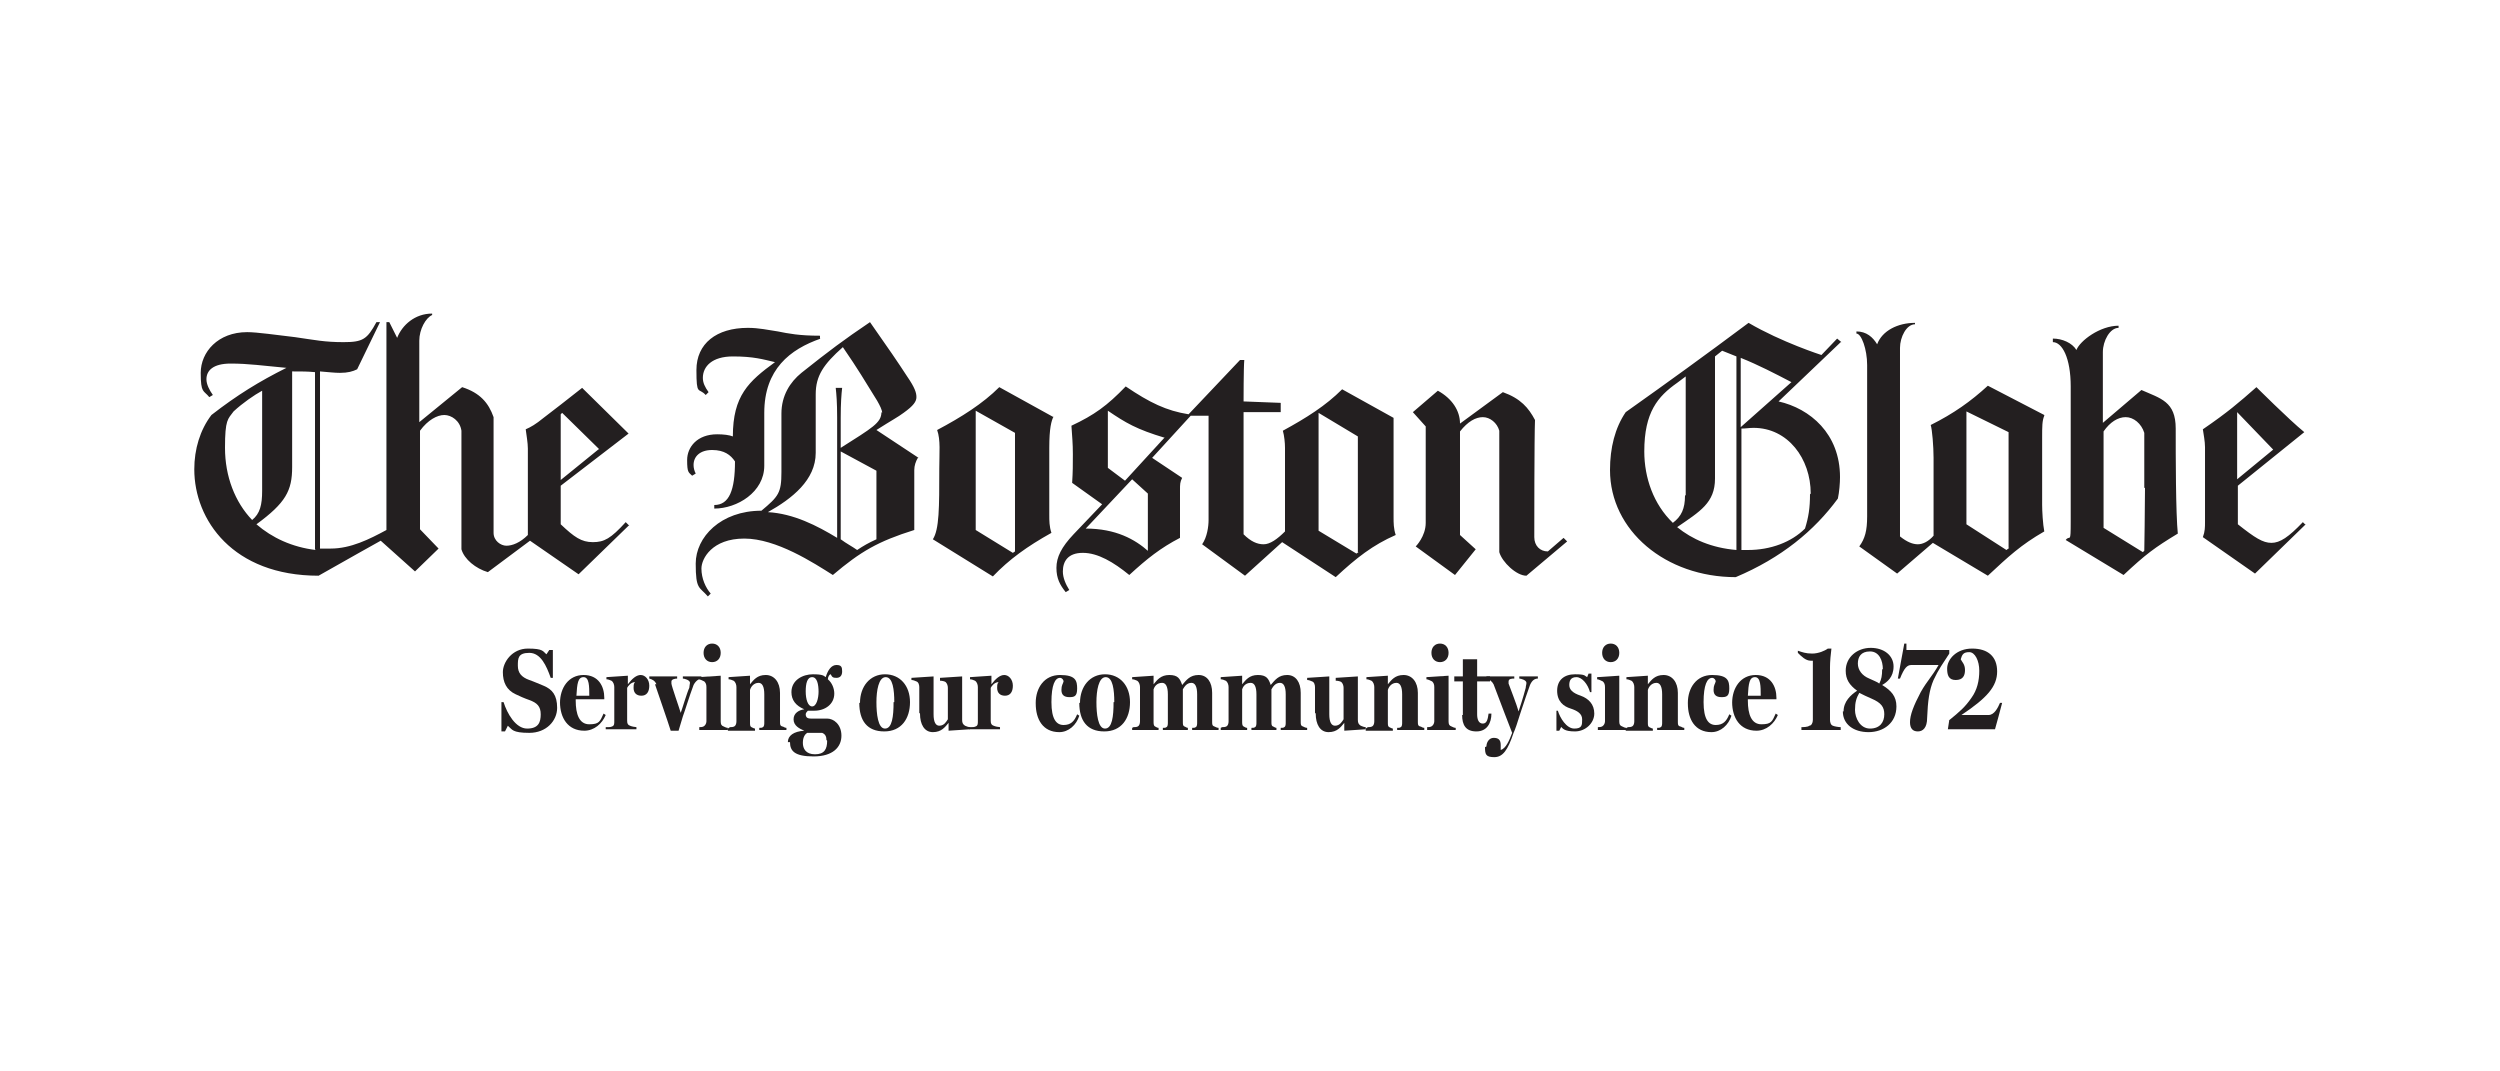 <?xml version="1.0" encoding="UTF-8"?> <svg xmlns="http://www.w3.org/2000/svg" id="Layer_1" version="1.1" viewBox="0 0 350 150"><!-- Generator: Adobe Illustrator 29.5.1, SVG Export Plug-In . SVG Version: 2.1.0 Build 141) --><defs><style> .st0 { fill: #231f20; } </style></defs><path class="st0" d="M300.3,68.3c0,2.9-.1,8.6-.1,8.8l-.2.2-5.5-3.4v-13.5c.9-1.3,2-2,3.1-2s2.2.9,2.6,2.2c0,.5,0,4,0,7.7M318.3,62.9l-5.1,4.2v-9.4l5.1,5.3ZM304.9,74.8c-.3-3-.3-11-.3-14.8s-2.1-4.2-4.8-5.4l-5.4,4.6v-9.9c0-1.6,1-3.4,2.2-3.4v-.3c-2.6,0-5.4,2.1-5.9,3.4-.6-1-2-1.6-3.3-1.6v.5c1.3,0,2.5,2.2,2.5,6.2,0,8,0,15.6,0,18.9s-.1,1.8-.7,2.6l8.1,4.9c3.1-2.9,4.3-3.8,7.6-5.8M322.8,73.5l-.4-.4c-2,2.1-3.2,2.9-4.4,2.9s-2.3-.7-4.7-2.6v-5.4l9.3-7.5c-2.2-1.8-6.7-6.3-6.7-6.3-2.5,2.2-4,3.5-7.5,5.9.1.7.3,1.7.3,2.5v10.5c0,.7,0,1.3-.3,2.1l7.3,5.1,7.1-6.9ZM235.9,69.4c0,1.8-.5,2.9-1.7,3.8-2.7-2.6-4-6.3-4-10,0-5.5,1.9-7.7,4.6-9.6.4-.3.8-.6,1.2-.9v16.6ZM243.1,77c-3.5-.3-6.2-1.5-8.3-3.2,3.2-2.2,5.3-3.4,5.3-6.8v-17.1l1-.8c.7.3,1.3.5,2,.8v27.1ZM253.4,69.2c0,1.9-.2,3.2-.7,4.8-1.9,1.9-4.8,3-8,3h-.9v-17c.6,0,1.1-.1,1.7-.1,4.8,0,8,4.3,8,9.2M250.8,53.5l-7.1,6.3v-9.7c2.5,1,4.8,2.2,7.1,3.4M281.3,76.7l-.4.3-5.6-3.6v-15.8l5.9,2.9v16.2ZM257.8,47.9l-.6-.5-2.2,2.3s-5.6-1.8-10.2-4.5c-6.3,4.7-11,8.1-17.2,12.5-1.5,2.2-2.2,5-2.2,8.1,0,8.5,7.8,15,17.6,15,6.4-2.7,11-6.5,14.3-11,.2-.9.3-2.2.3-3,0-6.1-4.2-9.6-8.6-10.6l8.7-8.3ZM286.2,58.1l-7.9-4.1c-2.4,2.2-4.8,3.9-8,5.5.2.6.4,3,.4,4.6v10.9c-.7.8-1.5,1.2-2.2,1.2s-1.5-.3-2.5-1.1v-26.4c0-1.5.9-3.3,2.1-3.3v-.2c-2.4,0-4.6,1.1-5.3,3-.6-1-1.5-1.8-2.9-1.8v.3c.7,0,1.5,2.2,1.5,4.4v21.2c0,2-.3,3.1-1.1,4.2l5.3,3.8,5-4.3,7.7,4.6c2.9-2.7,4.6-4.3,7.9-6.2-.2-1-.3-2.9-.3-3.7v-9.4c0-1.6,0-2.4.3-3.1M160.8,77.2c-1.9-1.7-4.6-3.2-8.8-3.2l6.5-6.9,2.2,2v8.1ZM163,61.3l-5.5,6-2.4-1.8v-8c2.5,1.7,4,2.6,8,3.8M190.2,77.3l-.3.2-5.3-3.2v-16.5l5.5,3.3v16.2ZM195.4,74.9c-.3-.9-.3-1.7-.3-2.5v-13.9l-7.2-4c-2.3,2.3-5,4-8.3,5.8.2.7.3,1.7.3,2.4v11.7c-1.1,1.1-2.1,1.8-3,1.8s-1.8-.4-2.8-1.4c0-.9,0-11,0-17.1h5.2v-1.3l-5.2-.2s0-4.8.1-5.8h-.6l-7.2,7.6c-3.1-.5-5.4-1.6-8.8-3.9-2.6,2.7-4.4,4-7.6,5.5.1,1.6.2,2.4.2,4s0,2.4-.1,4l4.2,3-4,4.2c-1.7,1.8-2.4,3.2-2.4,4.7s.5,2.4,1.3,3.4l.5-.3c-.5-.8-.9-1.7-.9-2.6,0-1.4.7-2.6,2.8-2.6s4.3,1.3,6.5,3.1c2.5-2.3,4.4-3.8,7.1-5.2v-6.7c0-.8,0-1.1.3-1.7l-4.2-2.8,5.4-5.9h2.5c0,6,0,13.7,0,14.6s-.2,2.4-.9,3.4l6,4.4,5.2-4.7,7.5,4.9c2.9-2.7,5.2-4.5,8.4-5.9M219.4,75.8l-.5-.5-2.2,1.9c-1.1,0-1.9-.8-1.9-2s0-14.2.1-16.4c-.9-1.7-2-3-4.5-3.9l-6,4.4c0-1.8-1.1-3.5-3.1-4.6l-3.5,3,1.8,2s0,11.6,0,13.5-1.4,3.3-1.4,3.3l5.5,4,2.9-3.6-2.2-2v-14.5c1.1-1.4,2.2-2,3.2-2s2,.8,2.3,1.9c0,.9,0,2.2,0,3.7,0,2.2,0,10.2,0,13.3.4,1.4,2.4,3.3,3.8,3.3l5.7-4.8ZM122.7,66v9.5c-1.1.5-1.8.9-2.7,1.5-.7-.5-1.5-.9-2.3-1.5v-12.3l5,2.7ZM123.4,57.7c0,1.5-1.3,2.2-5.7,5v-4.2c0-2.1.1-3.3.2-4.2h-.9c.1.9.2,2,.2,4.2v16.8c-2.8-1.7-6.1-3.4-9.7-3.6,3.4-1.9,6.7-4.5,6.7-8.3v-8.2c0-2.6,1.1-4.2,3.8-6.6,2.2,3.2,3,4.6,4.8,7.5.4.7.7,1.3.7,1.7M142.1,77.2l-.3.2-5.2-3.2v-16.7l5.5,3.1v16.6ZM114.8,47.4v-.4c-2.9,0-4.4-.3-5.9-.6-1.4-.2-2.6-.5-4.2-.5-4.4,0-7.2,2.2-7.2,5.9s.3,2.4,1.3,3.5l.4-.4c-.5-.7-.8-1.3-.8-2,0-1.6,1.3-3,4.2-3s4.2.4,5.9.8c-3.7,2.7-5.9,4.7-5.9,10.4-.5-.2-1.3-.3-2.2-.3-2.8,0-4.2,1.8-4.2,3.6s.2,1.7.7,2.2l.5-.3c-.2-.4-.3-.8-.3-1.2,0-1.2.9-2.1,2.6-2.1s2.6.7,3.2,1.6c0,4-.8,6.1-2.9,6.1v.5c3.2,0,7-2.3,7-6v-7.4c0-6.1,3.6-8.9,7.9-10.4M128.6,64.1l-5.9-3.9c2.2-1.4,3-1.8,3.8-2.4,1.4-1,1.8-1.6,1.8-2.2s-.2-1.3-1.3-2.9c-1.3-2-2.6-3.9-5.2-7.6-3.7,2.5-5.7,4-9.6,7.1-1.6,1.3-2.8,3.2-2.8,5.7s0,5.3,0,8.2-.4,3.4-2.8,5.4c-5.7,0-9.2,3.7-9.2,7.4s.5,3.2,1.7,4.6l.4-.4c-.7-.8-1.3-2.1-1.3-3.5s1.5-4.2,6-4.2,9.7,3.4,12.4,5.1c3.9-3.3,6.3-4.7,11.4-6.3v-8.4c0-.6.2-1.2.5-1.7M147.5,58.4l-7.6-4.2c-2.3,2.3-5.3,4.2-8.7,6,.5,1.4.3,3.2.3,5.4,0,5.5,0,8.5-.9,9.9l8.4,5.2c2.3-2.4,4.8-4.2,8.2-6.1-.3-.9-.3-1.7-.3-2.5v-9.4c0-2.8.3-3.8.6-4.4M36.7,68.7c0,2-.3,3.2-1.4,4.1-2.4-2.5-3.8-6.1-3.8-10.1s.4-4,1.2-5.1c1.3-1.2,2.9-2.3,4-2.9v14.1ZM44.2,77c-3.3-.4-6.1-1.7-8.3-3.6,4.1-3,5-4.7,5-8v-13.4h.1c1.3,0,2,0,3.1.1v24.8ZM83.8,62.9l-5.3,4.3v-9.2l.2-.2,5.2,5.1ZM88,73.5l-.4-.4c-2.1,2.3-3,2.8-4.6,2.8s-2.6-.7-4.5-2.5v-5.4l9.5-7.3-6.5-6.4c-2.8,2.2-3.3,2.6-5.4,4.2-1.1.9-1.8,1.3-2.5,1.6.1.8.3,1.9.3,2.7v12.1c-1.1,1.1-2.2,1.5-3,1.5s-1.8-.7-1.8-1.8v-16.2c-.7-2-1.9-3.4-4.4-4.2l-6,4.9v-11.4c0-1.6.9-3.2,1.8-3.6v-.2c-2.4,0-4.2,1.6-4.9,3.4l-1.1-2.2h-.4v29.1c-2.4,1.3-5,2.6-7.8,2.6s-1,0-1.5,0v-24.8c1.3.1,2,.2,2.8.2,1.1,0,1.8-.2,2.4-.5l3.2-6.6h-.5c-1.3,2.4-1.9,2.8-4.6,2.8s-4-.3-6.8-.7c-2.6-.3-5.3-.7-6.7-.7-4.1,0-6.5,2.8-6.5,5.7s.4,2.4,1.2,3.4l.5-.3c-.5-.7-.9-1.5-.9-2.2,0-1.2.9-2.2,3.4-2.2s4.5.3,7.8.6c-3.8,1.9-6.9,3.8-10.5,6.6-1.6,2.1-2.4,4.8-2.4,7.6,0,7.1,5.4,14.9,17.4,14.9,3.5-2,8.7-4.9,8.7-4.9l4.8,4.3,3.3-3.2-2.6-2.7v-13.8c1.1-1.5,2.4-2.2,3.4-2.2s2.2.8,2.4,2.2v16.6c.4,1.4,2,2.7,3.7,3.2l5.9-4.4,6.8,4.7,7.1-6.9Z"></path><g><path class="st0" d="M71.1,101.6l-.4.8h-.5v-4.1c0,0,.3,0,.3,0,.5,1.6,1.7,3.7,3.3,3.7s1.9-.9,1.9-2-.5-1.6-1.6-2c-.6-.2-1.5-.6-1.9-.8-1.3-.6-1.8-1.7-1.8-3.1s1.3-3.3,3.5-3.3,2.1.4,2.6.8l.4-.6h.5v3.9s-.3,0-.3,0c-.6-1.7-1.4-3.5-3-3.5s-1.6.8-1.6,1.8.5,1.6,1.6,2c.6.2,1.5.6,2,.8,1.2.5,1.9,1.3,1.9,3.1s-1.5,3.5-3.9,3.5-2.4-.5-2.9-.9Z"></path><path class="st0" d="M78.4,98.4c0-2.1,1.2-3.9,3.3-3.9s2.9,1.6,2.9,3.2v.2h-4v.2c0,1.9.5,3.3,1.9,3.3s1.5-.4,2-1.5l.3.2c-.5,1.2-1.6,2.2-3,2.2-2.3,0-3.4-1.8-3.4-4ZM82.5,97.4c0-1.3,0-2.6-.8-2.6s-.9.9-1,2.6h1.8Z"></path><path class="st0" d="M85.1,101.8c.2,0,.4,0,.6-.1.3-.1.3-.4.3-.7v-4.8c0-.3-.1-.7-.4-.9-.2-.1-.5-.2-.7-.2v-.3l3-.2h0v1.2h0c.6-.8,1.2-1.3,1.8-1.3s1.2.6,1.2,1.5-.4,1.4-1.1,1.4-1.1-.4-1.1-1.1.1-.6.2-.8c-.6,0-1,.6-1.1.8v4.6c0,.4.1.6.4.7.2.1.7.2.9.2v.3h-4.3v-.3Z"></path><path class="st0" d="M91.9,95.8c-.2-.5-.6-.7-1-.8v-.3h3.9v.3c-.3,0-.8.1-.8.4s0,.2,0,.3c0,.3,1.1,3.4,1.3,4.1h0c.2-.5.9-2.9,1.2-3.5,0-.2.1-.6.1-.7,0-.4-.8-.6-1-.6v-.3h2.6v.3c-.3,0-.8.3-1.1.9-.6,1.6-1.2,3.6-1.5,4.4-.2.7-.4,1.3-.6,2h-1.1c-.4-1.3-1.8-5.3-2.2-6.5Z"></path><path class="st0" d="M97.9,101.8c.2,0,.4,0,.6-.1.2-.1.4-.4.4-.7v-4.8c0-.4-.1-.6-.3-.8-.2-.1-.6-.3-.8-.3v-.3l3.1-.2h0v6.4c0,.4.1.6.4.7.2.1.4.2.6.2v.3h-4v-.3ZM98.5,91.4c0-.8.5-1.3,1.2-1.3s1.2.5,1.2,1.3-.5,1.3-1.2,1.3-1.2-.5-1.2-1.3Z"></path><path class="st0" d="M102.2,101.8c.2,0,.4,0,.6-.1.2-.1.3-.4.3-.7v-4.8c0-.3-.1-.7-.4-.9-.2-.1-.5-.2-.7-.2v-.3l3-.2h0v1.2h0c.5-.6,1-1.3,2.2-1.3s2,1,2,2.5v4c0,.4,0,.6.3.7.2,0,.3.2.6.2v.3h-3.8v-.3c.2,0,.4,0,.5-.1.2-.1.2-.4.2-.7v-3.9c0-1.1-.3-1.6-.8-1.6-.7,0-1.1.6-1.2,1v4.5c0,.4,0,.6.2.7.2.1.4.2.5.2v.3h-3.8v-.3Z"></path><path class="st0" d="M110.3,103.9c0-.9.8-1.5,2.3-1.6h0c-.7-.3-1.5-.7-1.5-1.6s.8-1.3,1.5-1.4h0c-1.2-.5-1.8-1.3-1.8-2.4,0-1.7,1.6-2.5,3-2.5s1.5.2,1.8.4c.3-1,.8-1.7,1.5-1.7s.8.3.8.9-.3.9-.8.9-.6-.1-.8-.5c-.2,0-.4.4-.4.7h0c.6.5.9,1.3.9,2,0,1.5-1.3,2.4-2.8,2.4h-.9c-.1.1-.3.3-.3.5,0,.7.6.6,1.3.6.5,0,1.3,0,1.7,0,.9,0,2,.8,2,2.4s-1.2,2.9-3.9,2.9-3.3-.8-3.3-2ZM115.7,103.6c0-.4-.1-.8-.6-1-.3,0-1.1,0-2.1,0-.3.2-.6.6-.6,1.4s.4,1.6,1.7,1.6,1.7-.7,1.7-1.9ZM114.6,96.9c0-1.1-.2-2.1-.9-2.1s-.9.9-.9,2,.3,2.1.9,2.1.9-1.1.9-2.1Z"></path><path class="st0" d="M120.4,98.4c0-2.3,1.4-4,3.5-4s3.5,1.6,3.5,3.9-1.2,4.1-3.6,4.1-3.5-1.5-3.5-4ZM125.2,98.3c0-1.7-.2-3.5-1.2-3.5s-1.3,1.9-1.3,3.5.2,3.7,1.2,3.7,1.2-1.7,1.2-3.7Z"></path><path class="st0" d="M128.7,99.8v-3.6c0-.3-.1-.7-.4-.8-.2-.1-.5-.2-.7-.2v-.3l3.1-.2h0v5.3c0,1.1.3,1.6.8,1.6.7,0,1-.6,1.2-.9v-4.4c0-.3-.1-.6-.3-.8-.1-.1-.5-.2-.8-.2v-.4l3.1-.2h0v6.1c0,.4.1.6.4.8.2.1.5.2.7.2v.3l-3,.2h0v-1.1h0c-.5.6-1,1.3-2.2,1.3s-1.8-1.1-1.8-2.6Z"></path><path class="st0" d="M136,101.8c.2,0,.4,0,.6-.1.3-.1.3-.4.3-.7v-4.8c0-.3-.1-.7-.4-.9-.2-.1-.5-.2-.7-.2v-.3l3-.2h0v1.2h0c.6-.8,1.2-1.3,1.8-1.3s1.2.6,1.2,1.5-.4,1.4-1.1,1.4-1.1-.4-1.1-1.1.1-.6.2-.8c-.6,0-1,.6-1.1.8v4.6c0,.4.1.6.4.7.2.1.7.2.9.2v.3h-4.3v-.3Z"></path><path class="st0" d="M145,98.4c0-2.1,1.2-3.9,3.4-3.9s2.4.8,2.4,1.9-.4,1.2-1.1,1.2-1.1-.3-1.1-1,.2-.8.3-1.2c0-.2-.2-.5-.5-.5-.7,0-1.2,1-1.2,3.4s.7,3.2,1.7,3.2,1.5-.5,1.9-1.5l.3.2c-.4,1.3-1.5,2.3-2.8,2.3-2.3,0-3.3-1.8-3.3-4Z"></path><path class="st0" d="M151.2,98.4c0-2.3,1.4-4,3.5-4s3.5,1.6,3.5,3.9-1.2,4.1-3.6,4.1-3.5-1.5-3.5-4ZM156,98.3c0-1.7-.2-3.5-1.2-3.5s-1.3,1.9-1.3,3.5.2,3.7,1.2,3.7,1.2-1.7,1.2-3.7Z"></path><path class="st0" d="M158.7,101.8c.2,0,.4,0,.6-.1.2-.1.3-.4.3-.7v-4.8c0-.3-.1-.7-.4-.9-.2-.1-.5-.2-.7-.2v-.3l3-.2h0v1.2h0c.5-.6,1-1.3,2.2-1.3s1.5.5,1.8,1.4h0c.6-.7,1.1-1.4,2.3-1.4s1.9,1,1.9,2.5v4c0,.4,0,.6.3.7.2.1.4.2.6.2v.3h-3.7v-.3c.2,0,.4,0,.5-.1.2-.1.2-.4.2-.7v-3.9c0-1.1-.3-1.6-.8-1.6-.7,0-1,.6-1.2.9v4.5c0,.4,0,.6.2.7.1,0,.3.2.5.2v.3h-3.5v-.3c.2,0,.4,0,.5-.1.2-.1.2-.4.2-.7v-3.9c0-1.1-.3-1.6-.8-1.6-.8,0-1.1.6-1.2.9v4.5c0,.3,0,.6.2.7.2.1.3.2.5.2v.3h-3.7v-.3Z"></path><path class="st0" d="M171.1,101.8c.2,0,.4,0,.6-.1.2-.1.3-.4.3-.7v-4.8c0-.3-.1-.7-.4-.9-.2-.1-.5-.2-.7-.2v-.3l3-.2h0v1.2h0c.5-.6,1-1.3,2.2-1.3s1.5.5,1.8,1.4h0c.6-.7,1.1-1.4,2.3-1.4s1.9,1,1.9,2.5v4c0,.4,0,.6.3.7.2.1.4.2.6.2v.3h-3.7v-.3c.2,0,.4,0,.5-.1.2-.1.2-.4.2-.7v-3.9c0-1.1-.3-1.6-.8-1.6-.7,0-1,.6-1.2.9v4.5c0,.4,0,.6.2.7.1,0,.3.2.5.2v.3h-3.5v-.3c.2,0,.4,0,.5-.1.2-.1.2-.4.2-.7v-3.9c0-1.1-.3-1.6-.8-1.6-.8,0-1.1.6-1.2.9v4.5c0,.3,0,.6.2.7.2.1.3.2.5.2v.3h-3.7v-.3Z"></path><path class="st0" d="M184.1,99.8v-3.6c0-.3-.1-.7-.4-.8-.2-.1-.5-.2-.7-.2v-.3l3.1-.2h0v5.3c0,1.1.3,1.6.8,1.6.7,0,1-.6,1.2-.9v-4.4c0-.3-.1-.6-.3-.8-.1-.1-.5-.2-.8-.2v-.4l3.1-.2h0v6.1c0,.4.1.6.4.8.2.1.5.2.7.2v.3l-3,.2h0v-1.1h0c-.5.6-1,1.3-2.2,1.3s-1.8-1.1-1.8-2.6Z"></path><path class="st0" d="M191.5,101.8c.2,0,.4,0,.6-.1.2-.1.3-.4.3-.7v-4.8c0-.3-.1-.7-.4-.9-.2-.1-.5-.2-.7-.2v-.3l3-.2h0v1.2h0c.5-.6,1-1.3,2.2-1.3s2,1,2,2.5v4c0,.4,0,.6.3.7.2,0,.3.2.6.2v.3h-3.8v-.3c.2,0,.4,0,.5-.1.2-.1.2-.4.2-.7v-3.9c0-1.1-.3-1.6-.8-1.6-.7,0-1.1.6-1.2,1v4.5c0,.4,0,.6.2.7.2.1.4.2.5.2v.3h-3.8v-.3Z"></path><path class="st0" d="M199.8,101.8c.2,0,.4,0,.6-.1.2-.1.4-.4.4-.7v-4.8c0-.4-.1-.6-.3-.8-.2-.1-.6-.3-.8-.3v-.3l3.1-.2h0v6.4c0,.4.1.6.4.7.2.1.4.2.6.2v.3h-4v-.3ZM200.4,91.4c0-.8.5-1.3,1.2-1.3s1.2.5,1.2,1.3-.5,1.3-1.2,1.3-1.2-.5-1.2-1.3Z"></path><path class="st0" d="M204.8,100.1v-4.7h-1.2v-.7h1.2v-2.4h2v2.4h1.8v.7h-1.8v4.6c0,.7.2,1.3.8,1.3s.7-.7.8-1.4h.4c0,1.3-.6,2.5-2.1,2.5s-2-.9-2-2.3Z"></path><path class="st0" d="M208.1,104.5c0-.6.4-1.2,1-1.2s1,.2,1,1,0,.6,0,.7c.7-.2,1.2-1.3,1.6-2.4-.3-.8-1.6-4.1-2.6-6.8-.2-.4-.6-.7-1-.8v-.3h3.9v.3c-.3,0-.8,0-.8.4s0,.2,0,.3c.1.3,1.2,3.1,1.4,3.9h0c.2-.6.6-1.8,1-3.3,0-.2.1-.5.1-.7,0-.4-.8-.6-1-.6v-.3h2.6v.3c-.4,0-.8.2-1.1.9-.3.8-.8,2.3-1.3,3.8-.4,1.3-.8,2.5-1,2.9-.8,2.4-1.5,3.4-2.7,3.4s-1.3-.4-1.3-1.4Z"></path><path class="st0" d="M218.6,101.7l-.3.6h-.4v-2.8c0,0,.2,0,.2,0,.3,1,1.2,2.5,2.3,2.5s1.1-.5,1.1-1.3-.7-1.2-1.6-1.5c-1-.3-1.9-1-1.9-2.5s1-2.3,2.5-2.3,1.3.2,1.7.4l.2-.5h.4v2.6c0,0-.2,0-.2,0-.3-1.1-1.1-2.1-1.9-2.1s-1,.5-1,1.1.4,1.1,1.6,1.5c1.1.4,1.9,1.2,1.9,2.5s-1.2,2.5-2.7,2.5-1.7-.4-2-.7Z"></path><path class="st0" d="M223.7,101.8c.2,0,.4,0,.6-.1.2-.1.4-.4.4-.7v-4.8c0-.4-.1-.6-.3-.8-.2-.1-.6-.3-.8-.3v-.3l3.1-.2h0v6.4c0,.4.1.6.4.7.2.1.4.2.6.2v.3h-4v-.3ZM224.3,91.4c0-.8.5-1.3,1.2-1.3s1.2.5,1.2,1.3-.5,1.3-1.2,1.3-1.2-.5-1.2-1.3Z"></path><path class="st0" d="M227.9,101.8c.2,0,.4,0,.6-.1.2-.1.3-.4.3-.7v-4.8c0-.3-.1-.7-.4-.9-.2-.1-.5-.2-.7-.2v-.3l3-.2h0v1.2h0c.5-.6,1-1.3,2.2-1.3s2,1,2,2.5v4c0,.4,0,.6.3.7.2,0,.3.2.6.2v.3h-3.8v-.3c.2,0,.4,0,.5-.1.2-.1.2-.4.2-.7v-3.9c0-1.1-.3-1.6-.8-1.6-.7,0-1.1.6-1.2,1v4.5c0,.4,0,.6.2.7.2.1.4.2.5.2v.3h-3.8v-.3Z"></path><path class="st0" d="M236.3,98.4c0-2.1,1.2-3.9,3.4-3.9s2.4.8,2.4,1.9-.4,1.2-1.1,1.2-1.1-.3-1.1-1,.2-.8.3-1.2c0-.2-.2-.5-.5-.5-.7,0-1.2,1-1.2,3.4s.7,3.2,1.7,3.2,1.5-.5,1.9-1.5l.3.2c-.4,1.3-1.5,2.3-2.8,2.3-2.3,0-3.3-1.8-3.3-4Z"></path><path class="st0" d="M242.5,98.4c0-2.1,1.2-3.9,3.3-3.9s2.9,1.6,2.9,3.2v.2h-4v.2c0,1.9.5,3.3,1.9,3.3s1.5-.4,2-1.5l.3.2c-.5,1.2-1.6,2.2-3,2.2-2.3,0-3.4-1.8-3.4-4ZM246.5,97.4c0-1.3,0-2.6-.8-2.6s-.9.9-1,2.6h1.8Z"></path><path class="st0" d="M252.1,101.8c.3,0,1,0,1.2-.2.3,0,.5-.4.5-.8v-8.3h-.3c-.7,0-1.3-.6-1.8-1.1v-.3c.6.2,1.1.4,2,.4s1.8-.4,2.2-.7h.5c-.1.7-.2,1.9-.2,2.6v7.4c0,.3.1.7.4.8.2.1.8.2,1.1.2v.4h-5.5v-.4Z"></path><path class="st0" d="M258.1,99.6c0-1.4,1-2.3,1.9-2.9-1.1-.8-1.6-1.6-1.6-2.8,0-1.9,1.6-3.2,3.5-3.2s3.2,1.1,3.2,2.6-.9,2.2-1.6,2.6c1.3.8,2,1.6,2,3,0,2.3-1.8,3.6-3.9,3.6s-3.6-1.1-3.6-2.9ZM263.8,100c0-1-.4-1.6-1.8-2.2-.5-.2-1.3-.6-1.7-.8-.4.7-.6,1.3-.6,2.4s.7,2.6,2.1,2.6,2-.9,2-2ZM263.6,93.7c0-1.2-.5-2.5-1.8-2.5s-1.7.8-1.7,1.7.6,1.7,1.6,2.1c.4.2,1.2.5,1.4.7.3-.6.4-1.1.4-2Z"></path><path class="st0" d="M267.4,101.1c0-1,.5-2.3,1.5-4.2.9-1.6,1.6-2.2,2.5-3.8h-3.8c-.6,0-1,.4-1.6,1.9h-.3c0,0,.9-4.9.9-4.9h.3v.9h6v.5c-.9,1.4-1.5,2.2-2.2,3.7-.6,1.4-.8,2.9-.9,5.3,0,1.4-.6,1.9-1.3,1.9s-1.1-.4-1.1-1.3Z"></path><path class="st0" d="M272.8,100.9c1.6-1.3,2.3-1.9,3.2-3.2.8-1.1,1.1-2.4,1.1-3.8s-.6-2.6-1.4-2.6-1,.3-1.2,1c.2.4.6.7.6,1.5s-.3,1.4-1.3,1.4-1.2-.7-1.2-1.6c0-1.3,1.3-2.8,3.5-2.8s3.5,1.1,3.5,3.2-1.4,3.7-5,6.1h0c0,0,3.8,0,3.8,0,.8,0,1.3-1,1.6-1.7h.3c0,.1-1,3.7-1,3.7h-6.6l.2-1.3Z"></path></g></svg> 